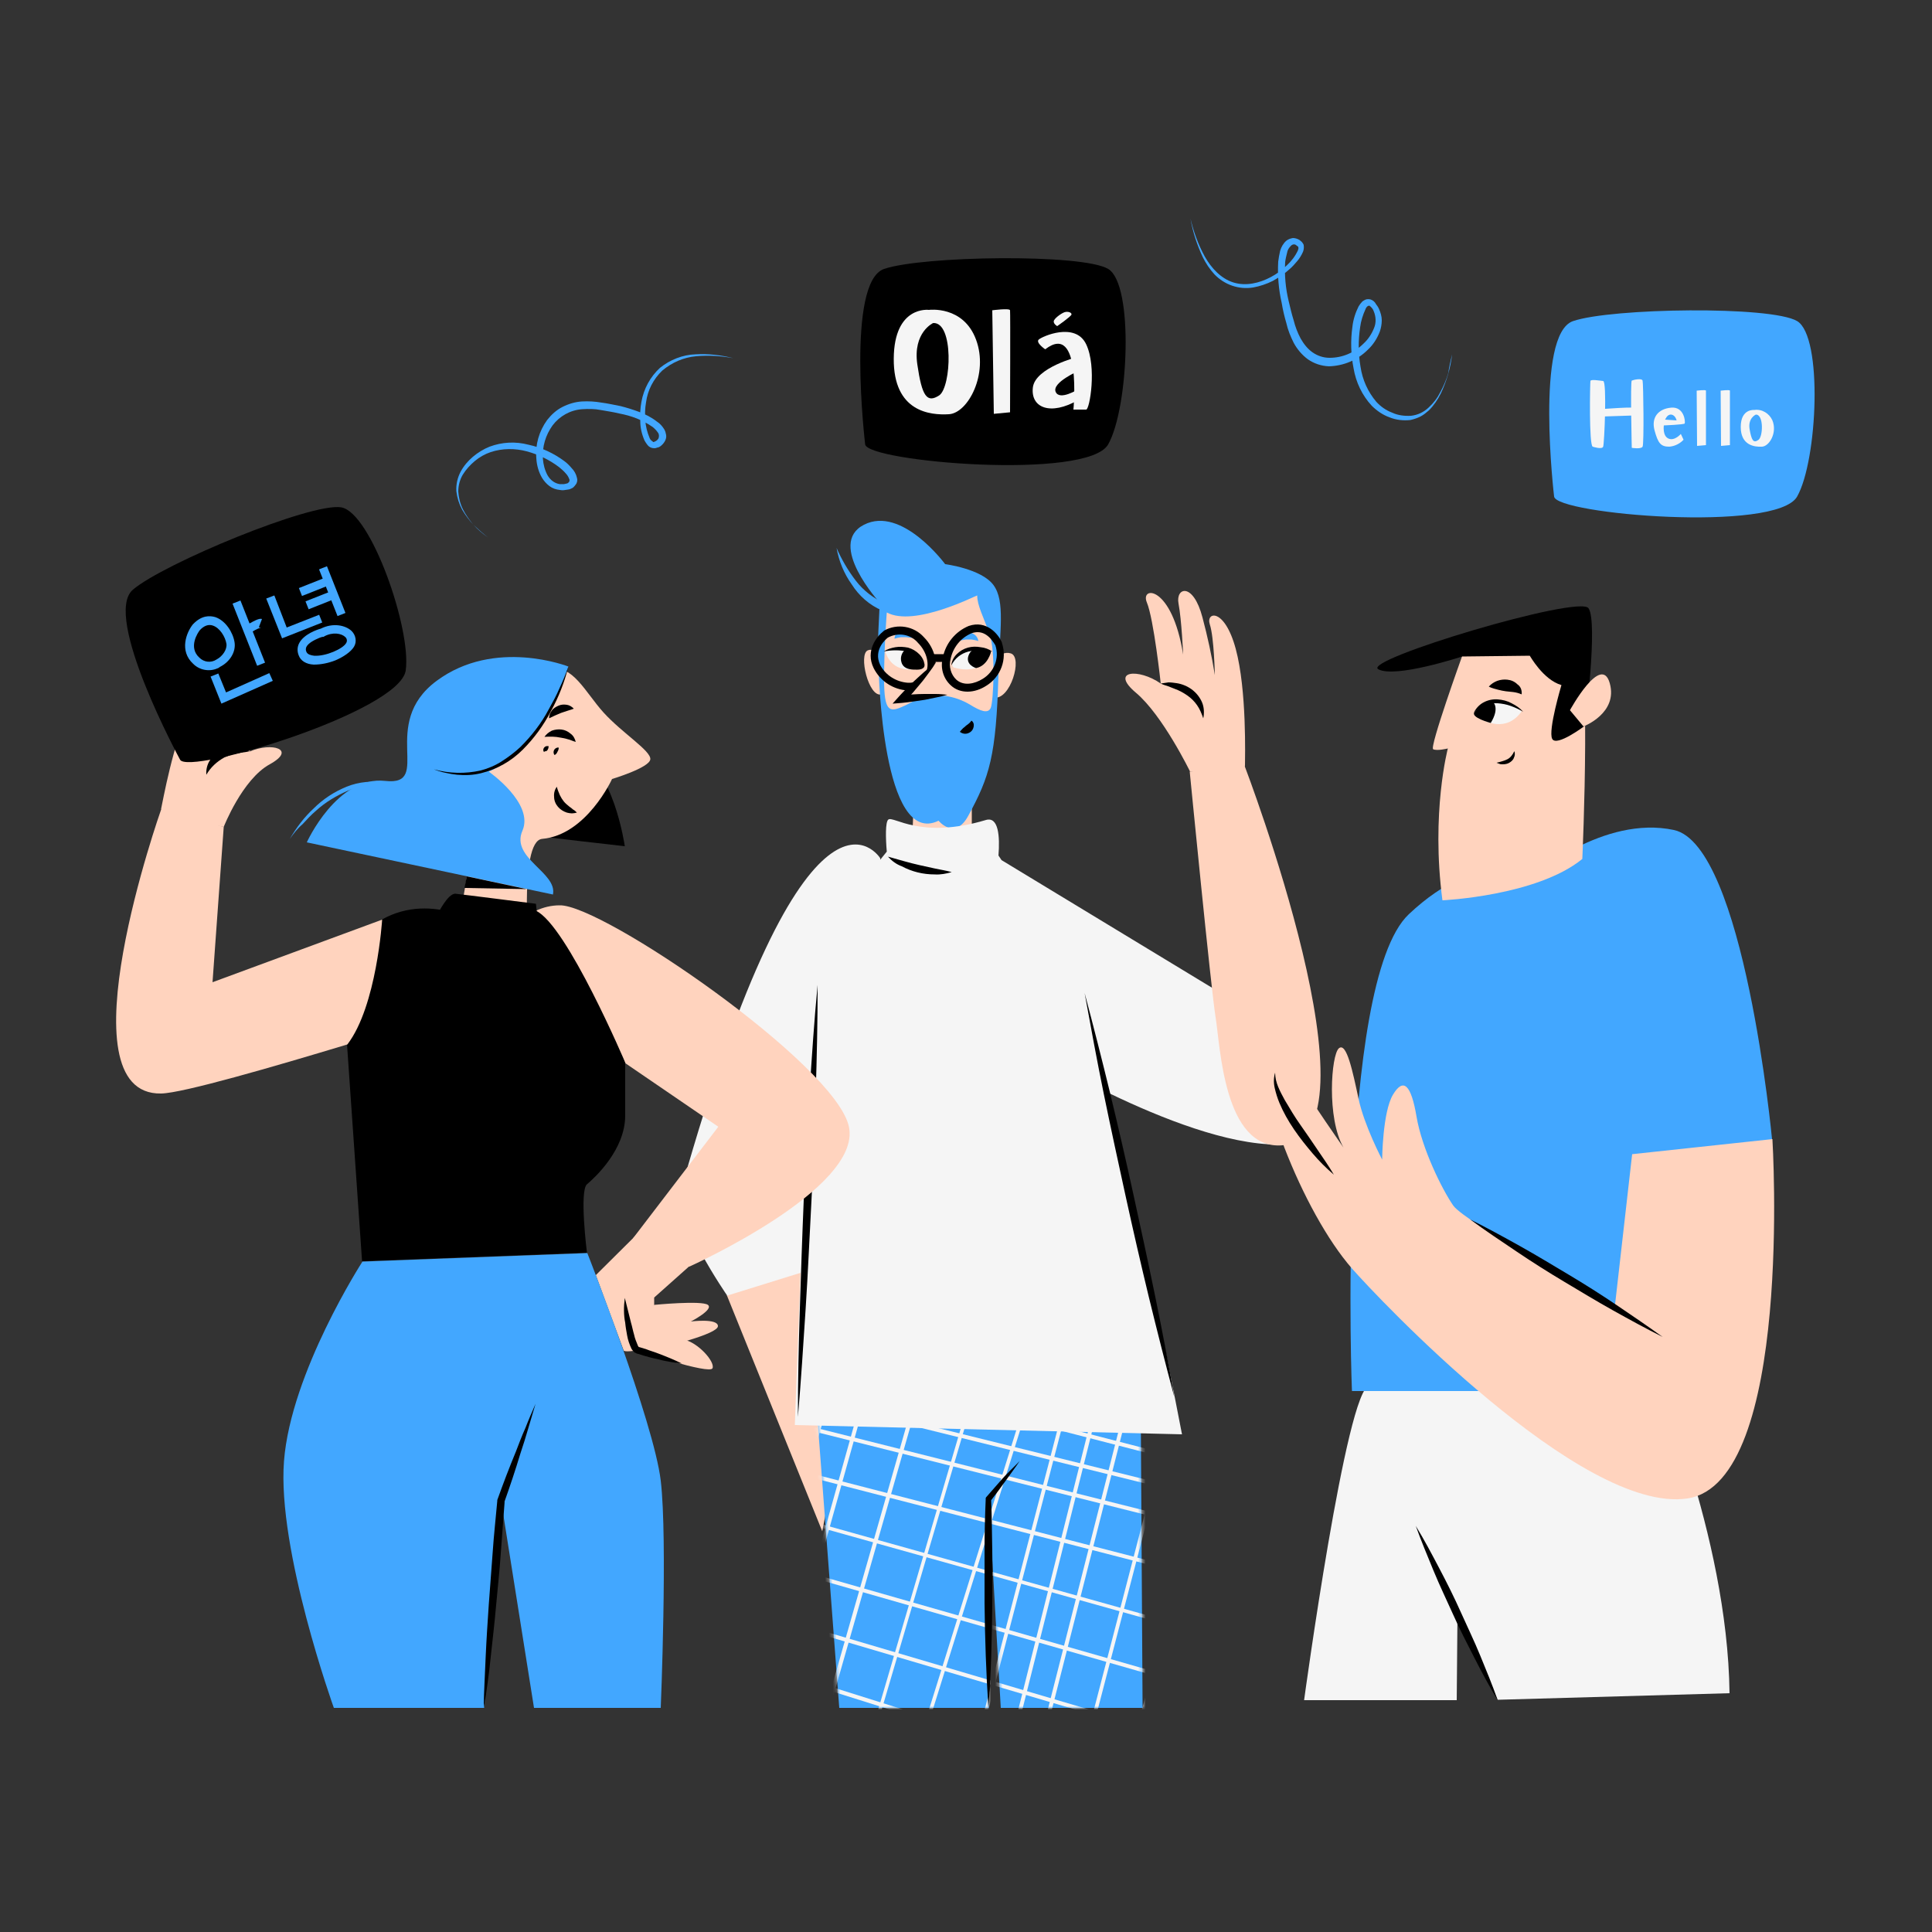 <svg width="500" height="500" viewBox="0 0 500 500" fill="none" xmlns="http://www.w3.org/2000/svg">
<rect x="0" y="0" width="500" height="500" fill="#333333" stroke="none"/>
<path d="M402.2 128.5C402.2 128.5 397.2 86.5 407.1 83.1C417 79.7 458.4 79.1 465.1 83.1C471.8 87.1 470.4 119.1 465.1 128.5C459.8 137.9 402.7 133.1 402.2 128.5Z" fill="#42A7FF"/>
<path d="M412.199 115.6C412.199 115.6 414.599 116.4 414.899 115.6C415.199 114.8 415.899 98.7 414.899 98.6C413.899 98.5 411.699 98.1 411.599 98.6C411.499 99.1 411.199 115.3 412.199 115.6Z" fill="#F5F5F5"/>
<path d="M414.199 105.9C414.199 105.9 423.799 105.1 423.899 105.7C423.899 106.3 423.799 106.9 423.599 107.5L414.499 107.8L414.199 105.9Z" fill="#F5F5F5"/>
<path d="M422.301 115.9C422.301 115.9 421.901 98.7 422.301 98.5C422.701 98.3 424.901 97.8 425.101 98.5C425.301 99.2 425.501 114.9 425.101 115.6C424.701 116.3 422.301 115.9 422.301 115.9Z" fill="#F5F5F5"/>
<path d="M435.999 109.599C436.199 109.199 435.899 105.199 432.499 105.499C429.099 105.799 427.299 108.099 428.199 111.399C429.099 114.699 429.799 115.599 431.999 115.599C433.399 115.499 434.799 114.799 435.699 113.799L434.999 112.299C434.999 112.299 433.399 114.199 431.799 113.499C430.199 112.799 430.599 110.099 430.599 110.099C430.599 110.099 435.799 109.899 435.999 109.599ZM432.499 107.299C433.599 107.399 433.899 108.799 433.899 108.799L430.899 108.599C430.999 108.599 431.399 107.199 432.499 107.299Z" fill="#F5F5F5"/>
<path d="M439.1 101.1C439.1 101.1 441.5 100.8 441.5 101.1C441.5 101.4 441.5 115.2 441.5 115.2L439.2 115.4L439.1 101.1Z" fill="#F5F5F5"/>
<path d="M458.7 108.8C457.9 107 456 105.8 454 106.1C454 106.1 450.5 105.7 450.5 110.5C450.5 115.3 454.1 115.7 456 115.6C457.9 115.5 460 112 458.7 108.8ZM455 113.9C453.8 114.7 453.3 114 452.8 111.1C452.3 108.2 454.4 107.3 454.4 107.3C456.5 107.2 456.3 113.2 455 113.9Z" fill="#F5F5F5"/>
<path d="M445.301 101.1C445.301 101.1 447.701 100.8 447.701 101.1C447.701 101.4 447.701 115.2 447.701 115.2L445.401 115.4L445.301 101.1Z" fill="#F5F5F5"/>
<path d="M223.9 115C223.9 115 218.9 73 228.8 69.6C238.7 66.2 280.1 65.6 286.8 69.6C293.5 73.6 292.1 105.6 286.8 115C281.5 124.4 224.4 119.5 223.9 115Z" fill="black"/>
<path d="M252.601 87.9C249.301 79 240.401 80.2 240.401 80.2C240.401 80.2 231.401 79 231.301 92.8C231.201 106.6 240.701 107.5 245.601 107.2C250.501 106.9 255.901 96.8 252.601 87.9ZM243.101 102.3C239.901 104.4 238.601 102.6 237.401 94.3C236.201 86 241.501 83.6 241.501 83.6C246.901 83.3 246.201 100.1 243.101 102.3Z" fill="#F5F5F5"/>
<path d="M256.8 80.3C256.8 80.3 261.3 79.7 261.4 80.3C261.5 80.9 261.4 106.7 261.4 106.7L257.2 107.1L256.8 80.3Z" fill="#F5F5F5"/>
<path d="M270.5 90.4C270.5 90.4 268 88.7 268.8 87.9C269.6 87.1 278.301 83.2 281.101 89.1C283.901 95 282.001 106 281.101 106H277.8C277.8 106 280 83.1 270.5 90.4Z" fill="#F5F5F5"/>
<path d="M279.1 92.3C279.1 92.3 267.9 95.1 267.3 100.3C266.7 105.5 271.8 107.7 279.1 103.5V100.7C279.1 100.7 274.2 103.8 273.2 101.4C272.2 99 279.1 96 279.1 96V92.3Z" fill="#F5F5F5"/>
<path d="M273.6 84.4C273.6 84.4 277.2 81.9 277.3 81.4C277.4 80.9 276.4 80.5 275.5 80.8C274.6 81.1 272.7 82.5 272.7 83.2C272.7 83.9 273.6 84.4 273.6 84.4Z" fill="#F5F5F5"/>
<path d="M218.2 368.1L212.8 396.3L188.1 335.2L224.3 315.4L218.2 368.1Z" fill="#FFD3BE"/>
<path d="M295.2 361.101L295.7 442.001H259L255.9 388.001V442.001H217.2L211.1 361.101H295.2Z" fill="#42A7FF"/>
<mask id="mask0_512_448" style="mask-type:luminance" maskUnits="userSpaceOnUse" x="211" y="361" width="85" height="82">
<path d="M295.2 361.101L295.7 442.001H259L255.9 388.001V442.001H217.2L211.1 361.101H295.2Z" fill="white"/>
</mask>
<g mask="url(#mask0_512_448)">
<path d="M355.2 481.701H355.1L139 413.701C138.7 413.601 138.6 413.301 138.7 413.101C138.8 412.801 139.1 412.701 139.3 412.701L355.4 480.701C355.7 480.801 355.8 481.101 355.7 481.301C355.6 481.501 355.5 481.701 355.2 481.701Z" fill="#F5F5F5"/>
<path d="M359.6 466.4H359.5L142.7 402.4C142.4 402.3 142.3 402 142.3 401.8C142.4 401.5 142.7 401.4 142.9 401.4L359.7 465.4C360 465.4 360.2 465.7 360.1 466C360 466.3 359.9 466.4 359.6 466.4Z" fill="#F5F5F5"/>
<path d="M363.7 452.201H363.6L146.2 390.001C145.9 389.901 145.8 389.601 145.8 389.401C145.9 389.101 146.2 389.001 146.4 389.001L363.7 451.201C364 451.301 364.1 451.501 364 451.801C364.1 452.101 363.9 452.201 363.7 452.201Z" fill="#F5F5F5"/>
<path d="M367.499 438.701H367.399L149.599 377.801C149.299 377.701 149.199 377.401 149.199 377.201C149.299 376.901 149.599 376.801 149.799 376.901L367.599 437.801C367.899 437.901 367.999 438.201 367.899 438.401C367.899 438.601 367.699 438.701 367.499 438.701Z" fill="#F5F5F5"/>
<path d="M371.7 424.101H371.6L152.7 367.601C152.4 367.501 152.3 367.301 152.3 367.001C152.4 366.701 152.6 366.601 152.9 366.601L371.8 423.101C372.1 423.101 372.3 423.401 372.2 423.701C372.1 424.001 372 424.201 371.7 424.101Z" fill="#F5F5F5"/>
<path d="M375.3 411.801H375.2L155.9 356.701C155.6 356.601 155.5 356.401 155.5 356.101C155.6 355.801 155.8 355.701 156.1 355.701L375.4 410.801C375.7 410.801 375.9 411.101 375.8 411.401C375.7 411.701 375.5 411.901 375.3 411.801Z" fill="#F5F5F5"/>
<path d="M377.5 404.001H377.4L157.9 349.601C157.6 349.501 157.5 349.301 157.5 349.001C157.6 348.701 157.8 348.601 158.1 348.601L377.6 403.001C377.9 403.001 378.1 403.301 378 403.601C377.9 403.901 377.8 404.001 377.5 404.001Z" fill="#F5F5F5"/>
<path d="M379.4 397.301H379.3L160.4 340.801C160.1 340.701 160 340.501 160 340.201C160 339.901 160.3 339.801 160.6 339.801L379.5 396.301C379.8 396.401 379.9 396.601 379.9 396.901C379.9 397.101 379.7 397.301 379.4 397.301Z" fill="#F5F5F5"/>
<path d="M180.6 479.201H180.5C180.2 479.101 180.1 478.801 180.2 478.601L232.6 295.501C232.7 295.201 233 295.101 233.2 295.101C233.5 295.201 233.6 295.501 233.6 295.701L181.2 478.801C181 479.001 180.8 479.201 180.6 479.201Z" fill="#F5F5F5"/>
<path d="M169.6 475.701H169.5C169.2 475.601 169.1 475.401 169.2 475.101L223.2 295.001C223.3 294.701 223.5 294.601 223.8 294.701C224.1 294.801 224.2 295.101 224.1 295.301L170.1 475.401C170 475.601 169.8 475.701 169.6 475.701Z" fill="#F5F5F5"/>
<path d="M222.8 500.7H222.7C222.4 500.6 222.3 500.3 222.4 500.1L293.9 271.3C294 271 294.3 270.9 294.5 271C294.8 271.1 294.9 271.4 294.8 271.6L223.3 500.4C223.2 500.6 223 500.7 222.8 500.7Z" fill="#F5F5F5"/>
<path d="M211.8 497.101H211.7C211.4 497.001 211.3 496.801 211.4 496.501L278.8 267.001C278.9 266.701 279.2 266.601 279.4 266.601C279.7 266.701 279.8 267.001 279.8 267.201L212.2 496.701C212.2 497.001 212 497.101 211.8 497.101Z" fill="#F5F5F5"/>
<path d="M199.6 493.601H199.5C199.2 493.501 199.1 493.301 199.1 493.001L264.9 263.001C265 262.701 265.2 262.601 265.5 262.701C265.8 262.801 265.9 263.101 265.9 263.301L200.1 493.301C200 493.501 199.8 493.601 199.6 493.601Z" fill="#F5F5F5"/>
<path d="M187.699 490.3H187.599C187.299 490.2 187.199 490 187.199 489.7L251.699 259.3C251.799 259 251.999 258.9 252.299 258.9C252.599 259 252.699 259.2 252.699 259.5L188.199 490C188.099 490.2 187.899 490.3 187.699 490.3Z" fill="#F5F5F5"/>
<path d="M177.699 487.401H177.599C177.299 487.301 177.199 487.101 177.199 486.801L237.399 255.201C237.499 254.901 237.699 254.801 237.999 254.801C238.299 254.801 238.399 255.101 238.399 255.401L178.199 487.001C178.099 487.201 177.899 487.401 177.699 487.401Z" fill="#F5F5F5"/>
<path d="M167 484.201H166.9C166.6 484.101 166.5 483.901 166.5 483.601L225.4 251.701C225.5 251.401 225.7 251.301 226 251.301C226.3 251.401 226.4 251.601 226.4 251.901L167.5 483.801C167.4 484.101 167.2 484.201 167 484.201Z" fill="#F5F5F5"/>
<path d="M160.1 482.301H160C159.7 482.201 159.6 482.001 159.6 481.701L217.8 249.601C217.9 249.301 218.1 249.201 218.4 249.201C218.7 249.301 218.8 249.501 218.8 249.801L160.7 481.901C160.5 482.101 160.3 482.301 160.1 482.301Z" fill="#F5F5F5"/>
<path d="M151.399 479.801H151.299C150.999 479.701 150.899 479.501 150.899 479.201L211.099 247.701C211.199 247.401 211.399 247.301 211.699 247.301C211.999 247.401 212.099 247.601 212.099 247.901L151.899 479.401C151.799 479.601 151.599 479.801 151.399 479.801Z" fill="#F5F5F5"/>
<path d="M348.9 385.301H348.7L171 328.301C170.7 328.201 170.6 327.901 170.7 327.701C170.8 327.401 171 327.301 171.3 327.401L349.1 384.401C349.4 384.501 349.5 384.801 349.4 385.001C349.3 385.201 349.1 385.301 348.9 385.301Z" fill="#F5F5F5"/>
<path d="M353.199 370.001H353.099L174.599 317.001C174.299 316.901 174.199 316.701 174.299 316.401C174.399 316.101 174.699 316.001 174.899 316.101L353.399 369.101C353.699 369.201 353.799 369.501 353.699 369.701C353.599 369.901 353.499 370.001 353.199 370.001Z" fill="#F5F5F5"/>
<path d="M286.3 523.201H286.2C285.9 523.101 285.8 522.901 285.9 522.601L351.7 292.601C351.8 292.301 352.1 292.201 352.3 292.301C352.6 292.401 352.7 292.601 352.6 292.901L286.8 522.901C286.8 523.001 286.6 523.201 286.3 523.201Z" fill="#F5F5F5"/>
<path d="M274.399 519.901H274.299C273.999 519.801 273.899 519.501 273.999 519.301L338.499 288.901C338.599 288.601 338.899 288.501 339.099 288.501C339.399 288.601 339.499 288.901 339.499 289.101L274.999 519.501C274.799 519.701 274.599 519.901 274.399 519.901Z" fill="#F5F5F5"/>
<path d="M264.399 516.9H264.299C263.999 516.8 263.899 516.6 263.899 516.3L324.099 284.8C324.199 284.5 324.399 284.4 324.699 284.4C324.999 284.4 325.099 284.7 325.099 285L264.799 516.5C264.899 516.7 264.699 516.9 264.399 516.9Z" fill="#F5F5F5"/>
<path d="M253.699 513.8H253.599C253.299 513.7 253.199 513.5 253.199 513.2L312.099 281.3C312.199 281 312.399 280.9 312.699 280.9C312.999 281 313.099 281.2 313.099 281.5L254.199 513.4C254.099 513.6 253.899 513.8 253.699 513.8Z" fill="#F5F5F5"/>
<path d="M246.8 511.801H246.7C246.4 511.701 246.3 511.501 246.3 511.201L304.5 279.001C304.6 278.701 304.8 278.601 305.1 278.601C305.4 278.701 305.5 278.901 305.5 279.201L247.3 511.401C247.2 511.601 247 511.801 246.8 511.801Z" fill="#F5F5F5"/>
<path d="M238.1 509.301H238C237.7 509.201 237.6 509.001 237.6 508.701L297.8 277.201C297.9 276.901 298.2 276.801 298.4 276.801C298.6 276.801 298.8 277.201 298.8 277.401L238.5 508.901C238.5 509.201 238.3 509.301 238.1 509.301Z" fill="#F5F5F5"/>
</g>
<path d="M308 199.701C308 199.701 300.9 185.101 294 179.301C287.1 173.501 294.7 172.901 300.4 176.901C300.4 176.901 298.6 160.201 296.8 155.901C295 151.601 303.3 151.301 306.2 169.401C306.2 169.401 305.8 160.401 305 156.201C304.2 152.001 308.8 150.601 311.2 159.801C312.5 164.701 313.6 169.701 314.4 174.701C314.4 174.701 314.2 164.901 313.1 161.601C312 158.301 316.9 157.201 319.8 167.901C322.7 178.601 322.2 196.101 322.2 198.101C322.2 200.101 308 199.701 308 199.701Z" fill="#FFD3BE"/>
<path d="M311.4 185.901C311 184.701 310.5 183.501 309.8 182.501C309.1 181.501 308.3 180.701 307.3 180.001C306.3 179.301 305.2 178.701 304.1 178.301L302.3 177.601C301.7 177.401 301 177.201 300.4 176.901C301.1 176.801 301.7 176.701 302.4 176.601C303.1 176.601 303.8 176.701 304.5 176.801C305.9 177.001 307.3 177.601 308.4 178.401C309.6 179.301 310.5 180.401 311.1 181.801C311.6 183.001 311.7 184.501 311.4 185.901Z" fill="black"/>
<path d="M251.499 195.7V223.6C251.499 223.6 246.199 232.7 243.999 234C241.799 235.3 235.899 221.9 235.899 221.9L236.899 196.8L251.499 195.7Z" fill="#FFD3BE"/>
<path d="M256.3 172.7C256.3 172.7 258.4 168.1 261.6 169.1C264.8 170.1 261.4 181.4 257.2 180.5C253 179.6 256.3 172.7 256.3 172.7Z" fill="#FFD3BE"/>
<path d="M228.8 171.9C228.8 171.9 227.1 167.3 224.6 168.3C222.1 169.3 224.8 180.6 228.1 179.7C231.4 178.8 228.8 171.9 228.8 171.9Z" fill="#FFD3BE"/>
<path d="M242.9 212.4C242.9 212.4 247.1 217.6 250.6 211.1C256.1 201 257.8 195.7 258.4 174.6C258.7 163.2 260.2 155.6 257.1 151.4C254 147.2 244.6 146 244.6 146C244.6 146 233.4 130.8 223.6 135.8C213.8 140.8 227.7 156 227.7 156C227.7 156 226.8 169.7 227.4 173.2C227.4 173.1 228.3 219.5 242.9 212.4Z" fill="#42A7FF"/>
<path d="M229.5 158.5C229.5 158.5 228.8 167.5 228.8 175.8C228.8 184.1 230.2 184.3 233.3 183C236.4 181.7 238.4 180 239.8 180L244.6 180.1C246.9 180.4 249.1 181.2 251.1 182.4C253.7 184 255.7 184.8 256.4 183.2C257.1 181.6 257.7 168.6 256.1 164.1C254.5 159.6 252.9 156.7 252.9 154.1C252.8 154 236.6 162.4 229.5 158.5Z" fill="#FFD3BE"/>
<path d="M251.399 186.5C251.899 186.8 252.099 187.4 251.999 188C251.899 188.6 251.599 189.1 251.199 189.4C250.799 189.7 250.299 189.9 249.799 189.9C249.299 189.9 248.799 189.7 248.399 189.4C248.699 189 248.999 188.7 249.299 188.4C249.599 188.2 249.799 188 249.999 187.8C250.599 187.4 251.099 187 251.399 186.5Z" fill="black"/>
<path d="M246.399 165.901C246.699 165.201 247.199 164.701 247.799 164.301C248.399 163.901 249.099 163.601 249.799 163.601C250.599 163.501 251.399 163.701 251.999 164.101C252.699 164.501 253.099 165.201 253.199 165.901C252.599 165.701 251.999 165.601 251.399 165.501C250.899 165.501 250.399 165.501 249.899 165.501C248.999 165.701 247.899 165.901 246.399 165.901Z" fill="#42A7FF"/>
<path d="M237.8 165.2C236.4 165.2 235.4 165 234.5 164.9C234.1 164.9 233.6 164.9 233.2 164.9C232.6 165 232.1 165.1 231.5 165.3C231.5 164.6 231.9 163.9 232.5 163.5C233.1 163.1 233.9 162.9 234.6 163C235.3 163.1 235.9 163.3 236.5 163.7C237.1 164.1 237.6 164.6 237.8 165.2Z" fill="#42A7FF"/>
<path d="M216.5 141.801C217.8 144.801 219.5 147.701 221.5 150.301C223.4 152.801 226 154.801 228.9 156.101C230.4 156.701 231.9 157.001 233.5 157.101C235.1 157.201 236.7 157.101 238.3 156.801C241.5 156.101 244.7 155.001 247.7 153.601C245.1 155.801 242 157.401 238.7 158.401C235.3 159.401 231.6 159.301 228.3 158.001C225 156.601 222.3 154.201 220.4 151.201C218.4 148.401 217.1 145.201 216.5 141.801Z" fill="#42A7FF"/>
<path d="M235.299 178.7H234.999C231.199 178.5 227.799 176.3 226.099 172.9C223.899 168.4 226.899 164.7 228.699 163.3L228.799 163.2C232.199 161.3 236.499 162 239.099 164.9C242.099 167.9 242.999 172.3 241.299 175.2C240.099 177.5 237.799 178.8 235.299 178.7ZM229.799 165C229.399 165.3 225.899 168.1 227.799 172.1C229.199 174.8 231.999 176.5 234.999 176.7C236.799 176.8 238.599 175.9 239.499 174.3C240.699 172.1 239.899 168.7 237.599 166.4C235.699 164.1 232.399 163.6 229.799 165Z" fill="black"/>
<path d="M250.4 179C248.8 179 247.3 178.5 246.1 177.4C244.1 175.6 243.3 172.8 244 170.2C244.7 166.5 247.3 163.4 250.7 162C255.3 160.4 258.4 164.1 259.3 166.3V166.4C260.7 170.6 259 175.2 255.2 177.5C253.8 178.4 252.1 179 250.4 179ZM253 163.6C252.5 163.6 251.9 163.7 251.4 163.9C248.6 165.1 246.6 167.6 246 170.6C245.5 172.5 246.1 174.6 247.5 175.9C249.4 177.6 252.2 177 254.3 175.7C257.3 173.9 258.7 170.3 257.6 167C257.3 166.6 255.8 163.6 253 163.6Z" fill="black"/>
<path d="M244.799 169.301H240.899V171.301H244.799V169.301Z" fill="black"/>
<path d="M242.3 171.301L233.3 181.001L245.1 179.901" fill="#FFD3BE"/>
<path d="M242.3 171.301C241.7 172.301 241.1 173.201 240.4 174.101C239.7 175.001 239.1 175.901 238.4 176.701C237.7 177.501 237 178.401 236.3 179.201C235.6 180.001 234.8 180.801 234.1 181.601L233.3 179.901C235.3 179.801 237.2 179.601 239.2 179.601C240.2 179.601 241.2 179.601 242.2 179.601C243.2 179.601 244.2 179.701 245.2 179.801C244.2 180.101 243.3 180.301 242.3 180.501C241.3 180.701 240.4 180.901 239.4 181.101C237.4 181.401 235.5 181.701 233.5 181.901L231 182.101L232.7 180.201C233.4 179.401 234.2 178.601 235 177.801C235.8 177.001 236.6 176.201 237.4 175.501C238.2 174.801 239 174.001 239.9 173.301C240.8 172.601 241.4 172.001 242.3 171.301Z" fill="black"/>
<path d="M256.499 168.601C256.499 168.601 249.399 165.601 246.499 171.601C246.299 172.001 246.499 172.601 246.899 172.801H246.999C249.199 173.401 254.599 174.301 256.499 168.601Z" fill="#F5F5F5"/>
<path d="M256.799 168.601C255.799 168.401 254.699 168.301 253.699 168.301C252.699 168.301 251.699 168.401 250.699 168.601C248.699 169.101 247.099 170.401 246.199 172.201C246.299 171.101 246.799 170.101 247.599 169.301C248.399 168.501 249.399 167.901 250.499 167.601C251.599 167.301 252.699 167.301 253.799 167.501C254.899 167.601 255.899 168.001 256.799 168.601Z" fill="black"/>
<path d="M252.6 172.901C252.6 172.901 249.5 172.001 250.8 169.301C252.1 166.601 256.1 168.201 256.5 168.601C256.5 168.601 255.7 172.301 252.6 172.901Z" fill="black"/>
<path d="M229.1 168.601C229.1 168.601 236.2 165.601 239.1 171.601C239.3 172.001 239.1 172.601 238.7 172.801H238.6C236.4 173.401 231 174.401 229.1 168.601Z" fill="#F5F5F5"/>
<path d="M228.699 168.601C229.599 168.001 230.599 167.701 231.699 167.501C232.799 167.301 233.899 167.401 234.999 167.601C236.099 167.901 237.099 168.501 237.899 169.301C238.699 170.101 239.199 171.101 239.299 172.201C238.399 170.401 236.699 169.001 234.799 168.601C233.799 168.401 232.799 168.301 231.799 168.301C230.799 168.301 229.699 168.401 228.699 168.601Z" fill="black"/>
<path d="M234.399 168.001C233.399 168.801 232.899 170.101 233.299 171.401C233.899 173.501 236.499 173.301 237.499 173.301C238.499 173.301 239.699 172.801 239.099 171.701C238.499 170.601 235.399 167.301 234.399 168.001Z" fill="black"/>
<path d="M322.3 262.101L322.2 260.801L259.2 222.601L258.4 221.401C258.8 216.401 258.4 211.301 255.2 212.201C238.2 217.301 231.3 211.101 229.9 212.101C229.1 212.701 229.2 217.001 229.5 220.401L227.8 222.501V222.101C227.8 222.101 209 191.901 176.3 307.801C174.2 315.101 188.2 335.301 188.2 335.301L207.2 329.401C206.3 351.301 205.7 368.801 205.7 368.801L305.9 371.201C305.9 371.201 296.1 320.001 287.2 283.001C300.7 289.501 317.7 296.201 330.6 296.201C339.6 296.101 322.3 262.101 322.3 262.101Z" fill="#F5F5F5"/>
<path d="M206.5 366.7C206.5 357.4 206.7 348 207 338.7C207.3 329.4 207.6 320.1 208 310.7C208.4 301.3 208.9 292.1 209.5 282.8C210.1 273.5 210.7 264.2 211.6 254.9C211.6 264.2 211.4 273.6 211.1 282.9C210.8 292.2 210.5 301.5 210 310.8C209.5 320.1 209.1 329.4 208.5 338.7C207.9 348 207.3 357.4 206.5 366.7Z" fill="black"/>
<path d="M280.699 257C282.999 265.6 285.199 274.3 287.299 282.9C289.399 291.6 291.399 300.3 293.299 309C295.199 317.7 297.099 326.4 298.899 335.2C300.699 344 302.399 352.7 303.899 361.5C301.599 352.9 299.399 344.2 297.299 335.6C295.199 326.9 293.199 318.2 291.299 309.5C289.399 300.8 287.499 292.1 285.699 283.3C283.899 274.5 282.299 265.8 280.699 257Z" fill="black"/>
<path d="M331.9 296.4C358.8 294.1 322.1 198.2 322.1 198.2L307.9 199.7C307.9 199.7 313.4 256 314.6 263.3C315.8 270.6 316.7 297.7 331.9 296.4Z" fill="#FFD3BE"/>
<path d="M263.9 378.101C262.7 379.901 261.4 381.601 260.2 383.301C259 385.001 257.7 386.701 256.4 388.401L256.5 388.001C256.7 392.501 256.7 397.001 256.8 401.501C256.9 406.001 256.8 410.501 256.8 415.001C256.7 424.001 256.5 433.001 255.8 442.001C255.2 433.001 254.9 424.001 254.8 415.001C254.8 410.501 254.8 406.001 254.8 401.501C254.8 397.001 254.9 392.501 255.1 388.001V387.701L255.2 387.501C256.6 385.901 258 384.301 259.4 382.701C260.8 381.101 262.4 379.701 263.9 378.101Z" fill="black"/>
<path d="M229.8 221.7C232.7 222.5 235.3 223.3 238 223.9C239.4 224.2 240.7 224.5 242.1 224.8C243.5 225.1 244.9 225.3 246.3 225.7C244.9 226.1 243.4 226.4 241.9 226.3C238.9 226.3 236 225.6 233.4 224.2C232 223.7 230.8 222.8 229.8 221.7Z" fill="black"/>
<path d="M337.5 440C337.5 440 348.5 359.1 354.4 358.6L427.4 353.1C427.4 353.1 447.1 396.9 447.6 438.2L387.6 439.9L377.2 417.1L377 440H337.5Z" fill="#F5F5F5"/>
<path d="M387.598 440C385.398 436.4 383.498 432.8 381.598 429.1C379.698 425.4 377.798 421.7 376.098 417.9C374.398 414.1 372.598 410.4 370.998 406.5C369.398 402.6 367.798 398.8 366.398 394.9C368.598 398.5 370.498 402.1 372.498 405.9C374.498 409.7 376.298 413.3 377.998 417.1C379.698 420.9 381.498 424.6 383.098 428.5C384.698 432.4 386.198 436 387.598 440Z" fill="black"/>
<path d="M396.7 226.7C396.7 226.7 415 210.9 433.2 214.8C451.4 218.7 458.6 294.8 458.6 294.8L440.2 360H349.9C349.9 362.4 345.7 254.4 364.6 236.6C383.5 218.8 396.7 226.7 396.7 226.7Z" fill="#42A7FF"/>
<path d="M417.899 338.3C417.899 338.3 378.999 316.2 376.099 312C373.199 307.8 367.999 297.3 366.599 289C365.199 280.7 363.199 278.8 360.499 283.3C357.799 287.8 357.699 300.1 357.699 300.1C357.699 300.1 353.099 291.4 351.599 284.4C350.099 277.4 348.499 269.6 346.499 271.3C344.499 273 343.299 289.4 347.699 297C347.699 297 338.999 284.5 336.499 280.3C333.999 276.1 325.599 273.5 332.999 286.8C332.999 286.8 327.699 284.8 332.399 297C337.099 309.2 343.599 321.1 349.899 328.3C356.199 335.5 409.199 391.9 436.699 387.8C464.199 383.7 458.699 294.8 458.699 294.8L422.399 298.7L417.899 338.3Z" fill="#FFD3BE"/>
<path d="M430.3 346C425.9 343.8 421.7 341.5 417.4 339.1C413.1 336.7 409 334.2 404.8 331.7C400.6 329.2 396.5 326.6 392.5 323.9C388.5 321.2 384.4 318.5 380.5 315.6C384.9 317.8 389.1 320.1 393.4 322.5C397.7 324.9 401.8 327.4 406 329.9C410.2 332.4 414.3 335 418.3 337.7C422.3 340.4 426.4 343.2 430.3 346Z" fill="black"/>
<path d="M345.199 304C343.199 302.3 341.399 300.5 339.699 298.5C337.999 296.5 336.399 294.5 334.899 292.3C333.399 290.1 332.099 287.8 331.099 285.4C330.599 284.2 330.199 282.9 329.899 281.6C329.599 280.3 329.599 278.9 329.999 277.6C329.999 278.9 330.299 280.1 330.799 281.3C331.299 282.5 331.899 283.6 332.499 284.7C333.799 286.9 335.099 289.1 336.599 291.2C338.099 293.3 339.499 295.4 340.999 297.6C342.499 299.8 343.899 301.8 345.199 304Z" fill="black"/>
<path d="M378.4 169.8C378.4 169.8 369.9 193.4 370.9 193.9C371.9 194.4 374.7 193.7 374.7 193.7C374.7 193.7 370.3 210.3 373.3 233C373.3 233 397.7 231.9 409.5 222.3C409.5 222.3 412.2 163.3 407.3 161.2C402.4 159.1 378.4 169.8 378.4 169.8Z" fill="#FFD3BE"/>
<path d="M404.1 177.3C404.1 177.3 400.6 189 401.7 191.2C402.8 193.4 410.2 187.8 410.2 187.8C410.2 187.8 413.6 160.9 411.1 157.4C408.6 153.9 352.3 170.8 356.7 173.2C361.1 175.6 378.4 169.9 378.4 169.9L395.9 169.7C395.9 169.6 399.3 175.9 404.1 177.3Z" fill="black"/>
<path d="M409.799 188C409.799 188 418.799 184.6 416.599 176.8C414.399 169 406.299 183.8 406.299 183.8L409.799 188Z" fill="#FFD3BE"/>
<path d="M393.799 184.1C393.799 184.1 387.199 178.4 381.999 183.9C381.599 184.3 381.599 184.9 381.999 185.3L382.099 185.4C384.199 186.8 389.799 189.7 393.799 184.1Z" fill="#F5F5F5"/>
<path d="M394.198 184.2C393.198 183.6 392.098 183.1 390.998 182.7C389.898 182.3 388.798 182.1 387.598 182C386.498 181.9 385.298 182.1 384.298 182.5C383.198 183 382.198 183.6 381.398 184.5C381.898 183.4 382.798 182.4 383.898 181.8C384.998 181.2 386.298 180.9 387.598 181C388.898 181.1 390.098 181.4 391.198 182C392.398 182.6 393.398 183.3 394.198 184.2Z" fill="black"/>
<path d="M386.299 181.6C386.299 181.6 388.299 183 385.799 187.1C385.799 187.1 380.499 185.7 381.599 184.3C381.599 184.3 384.499 181 386.299 181.6Z" fill="black"/>
<path d="M391.899 194.4C392.099 194.9 392.099 195.5 391.799 196.1C391.599 196.7 391.099 197.1 390.599 197.4C390.099 197.7 389.499 197.8 388.899 197.8C388.599 197.8 388.299 197.8 388.099 197.7C387.799 197.6 387.599 197.5 387.299 197.4C387.599 197.3 387.799 197.3 388.099 197.2L388.799 197C389.199 196.9 389.699 196.7 390.099 196.5C390.899 196.1 391.499 195.3 391.899 194.4Z" fill="black"/>
<path d="M393.799 179.7C393.099 179.4 392.399 179.2 391.599 179.1L389.699 178.9C389.099 178.8 388.399 178.7 387.699 178.5C387.299 178.4 386.899 178.3 386.599 178.2C386.199 178.1 385.699 177.9 385.299 177.7C385.899 177 386.699 176.5 387.499 176.2C388.299 175.9 389.299 175.8 390.099 175.9C391.099 176 391.999 176.4 392.699 177.1C393.599 177.7 393.899 178.7 393.799 179.7Z" fill="black"/>
<path d="M138.7 235.7C135.7 237 133.6 239.7 132.9 242.8L126.1 240.2C126.1 240.2 112.2 230.4 98.8 238C98.8 238 94.9 254.6 89.8 270.2L93.7 326.4L151.9 324.2C151.9 324.2 149.9 308.2 151.9 306.5C153.9 304.8 161.8 297.6 161.8 288.7V275C161.9 275.2 148.8 236 138.7 235.7Z" fill="black"/>
<path d="M98.9 238L55 254.2L57.9 214L41.7 209.5C41.7 209.5 15.5 283.5 41.7 283C47.3 282.9 70.7 276.1 89.9 270.3C97.5 260.4 98.9 238 98.9 238Z" fill="#FFD3BE"/>
<path d="M219.7 291.6C216.3 275.5 155.7 233.9 144.8 234.3C142.7 234.3 140.6 234.8 138.7 235.7C146.7 239.4 161.9 275.2 161.9 275.2L185.9 291.6L163.8 320.5L178.4 327.8C178.4 327.8 223.1 307.7 219.7 291.6Z" fill="#FFD3BE"/>
<path d="M169.3 337.7C169.3 337.7 181.6 336.5 183.2 337.7C184.8 338.9 178.8 342 178.8 342C178.8 342 185.8 341.1 185.8 343.2C185.8 345.3 171.7 348.6 171.7 348.6L166 342.9L169.3 337.7Z" fill="#FFD3BE"/>
<path d="M169.4 314.9L154.2 330C154.2 330 161.2 349 161.4 349.5C161.6 350 164.8 349.5 164.8 349.5C164.8 349.5 183.7 355.8 184.4 354.1C185.1 352.4 180.6 347.4 177 346.7C174.3 346.1 171.8 345.2 169.3 344V335.8L180.3 326L169.4 314.9Z" fill="#FFD3BE"/>
<path d="M161.7 335.9C162.2 338 162.8 340.2 163.3 342.3C163.6 343.3 163.8 344.4 164.1 345.4C164.3 346.4 164.7 347.3 165.1 348.3C165.2 348.4 165.2 348.5 165.3 348.6L165.7 348.7L167.3 349.2C168.3 349.6 169.4 349.9 170.4 350.3C172.5 351.1 174.5 351.9 176.5 352.9C174.3 352.6 172.1 352.3 170 351.7C168.9 351.5 167.9 351.2 166.8 350.9L165.2 350.4L164.8 350.3L164.6 350.2C164.5 350.1 164.3 350.1 164.2 350C163.9 349.7 163.6 349.4 163.4 349C162.9 347.9 162.5 346.8 162.3 345.6C162.1 344.5 161.9 343.4 161.8 342.3C161.4 340.4 161.4 338.1 161.7 335.9Z" fill="black"/>
<path d="M57.901 214.001C57.901 214.001 62.7 201.701 69.8 197.801C76.9 193.901 70.3 192.001 64.6 194.501C64.6 194.501 69.201 180.101 71.501 176.701C73.8 173.301 66.6 171.401 60.901 186.901C60.901 186.901 62.901 179.001 64.3 175.501C65.701 172.001 62.001 169.901 58.2 177.601C56.2 181.701 54.401 185.901 52.8 190.101C52.8 190.101 54.7 181.501 56.2 178.801C57.7 176.101 53.6 174.301 49.2 183.201C44.8 192.101 42.1 207.601 41.7 209.301C41.3 211.001 57.901 214.001 57.901 214.001Z" fill="#FFD3BE"/>
<path d="M133.2 215.6C139.4 216.5 161.7 219 161.7 219C161.7 219 158.6 197.7 149.3 195.9C140 194.1 133.2 215.6 133.2 215.6Z" fill="black"/>
<path d="M133 259.6C134 260.6 135.6 260.6 136.6 259.7C137.1 259.2 137.4 258.5 137.4 257.8C136.8 247.7 134.2 217.7 140.3 217.1C151.8 216.1 158.4 201.6 158.4 201.6C158.4 201.6 168.1 198.7 168.3 196.5C168.5 194.3 161 189.7 156.2 184.4C151.4 179.1 148.3 171.9 142.1 173C135.9 174.1 142.8 182.5 138.4 189.4C135.7 193.6 130.2 193.2 130.2 193.2C130.2 193.2 129.3 186 121.8 190.9C114.3 195.8 125.7 204.2 124.9 206C123.1 209.9 119.6 236.6 118.1 241.6C117.6 242.4 128.1 254.6 133 259.6Z" fill="#FFD3BE"/>
<path d="M140.9 190.7C141.4 190 142 189.5 142.8 189.1C143.6 188.8 144.5 188.7 145.3 188.8C146.2 188.9 147 189.3 147.7 189.9C148.4 190.4 148.8 191.2 149 192C148.2 191.8 147.5 191.4 146.9 191.3C146.3 191.1 145.7 191 145.1 190.9C143.7 190.6 142.3 190.6 140.9 190.7Z" fill="black"/>
<path d="M140.801 194.6C140.601 194.4 140.601 194.2 140.601 194C140.701 193.4 141.201 193 141.801 193.1C141.901 193.1 141.901 193.1 142.001 193.1C142.001 193.3 141.901 193.5 141.901 193.7C141.801 193.8 141.801 194 141.701 194.1C141.601 194.2 141.501 194.3 141.401 194.4C141.201 194.4 141.001 194.4 140.801 194.6Z" fill="black"/>
<path d="M143.5 195.4C143.2 195 143.2 194.5 143.4 194.1C143.5 193.9 143.7 193.7 143.9 193.6C144.1 193.5 144.4 193.4 144.6 193.5C144.6 193.8 144.5 194.2 144.3 194.5C144.1 195 143.8 195.3 143.5 195.4Z" fill="black"/>
<path d="M144.3 206.4C145.2 205.4 146.7 205.3 147.8 206C149.6 207.3 146 211.9 143 210.8C140 209.7 144.3 206.4 144.3 206.4Z" fill="#FFD3BE"/>
<path d="M144.1 203.601C144.3 204.401 144.6 205.101 144.9 205.801C145.2 206.401 145.5 206.901 145.9 207.401C146.3 207.901 146.8 208.301 147.4 208.801C147.7 209.001 148 209.201 148.3 209.501C148.7 209.701 149 210.001 149.3 210.301C148.9 210.401 148.4 210.501 148 210.501C147.6 210.501 147.1 210.401 146.7 210.301C145.8 210.001 145 209.501 144.4 208.801C143.8 208.101 143.4 207.201 143.4 206.201C143.3 205.201 143.6 204.301 144.1 203.601Z" fill="black"/>
<path d="M142.101 185.901C142.101 185.201 142.301 184.501 142.801 183.901C143.201 183.301 143.901 182.901 144.601 182.601C145.301 182.301 146.001 182.301 146.701 182.401C147.401 182.501 148.001 182.901 148.501 183.401C147.801 183.701 147.201 183.801 146.701 184.001C146.201 184.201 145.701 184.301 145.201 184.501C144.201 184.901 143.101 185.401 142.101 185.901Z" fill="black"/>
<path d="M147.1 172.5C147.1 172.5 140.8 193.5 126.5 199.7C126.5 199.7 138.3 207.9 135.2 215C132.1 222.1 144.3 225.8 143.1 231.5L79.4 218C79.4 218 87.2 200.7 99.7 202.1C112.2 203.5 97.9 187.4 113 176.2C128.1 165 147.1 172.5 147.1 172.5Z" fill="#42A7FF"/>
<path d="M75 217.1C76.7 214.2 78.7 211.5 81.2 209.2C83.6 206.8 86.5 204.9 89.7 203.6C92.9 202.3 96.4 202 99.8 202.6C103.1 203.3 106.2 204.8 108.9 206.9C108.2 206.5 107.5 206 106.7 205.7C106 205.3 105.2 205 104.4 204.7C102.9 204.1 101.3 203.6 99.7 203.4C96.5 202.9 93.1 203.3 90.1 204.6C87.1 205.9 84.2 207.6 81.8 209.8C80.5 210.9 79.4 212.1 78.3 213.3C77 214.4 76 215.7 75 217.1Z" fill="#42A7FF"/>
<path d="M147.1 172.5C146.1 176.5 144.6 180.4 142.6 184C140.7 187.7 138.2 191.1 135.3 194C132.3 197 128.6 199.1 124.5 200.1C122.5 200.6 120.4 200.7 118.3 200.5L116.8 200.3L115.3 200C114.3 199.8 113.3 199.5 112.3 199.1C116.2 200.2 120.4 200.3 124.4 199.4C126.3 198.9 128.2 198.1 129.9 197C131.6 195.9 133.2 194.7 134.7 193.3C137.6 190.4 140.1 187.2 142 183.6C143 181.8 144 180 144.8 178.1C145.6 176.4 146.4 174.5 147.1 172.5Z" fill="black"/>
<path d="M136.3 230.1L120.2 229.8L120.8 226.8L136.3 230.1Z" fill="black"/>
<path d="M171 383.2C169.2 368 152 324.3 152 324.3L93.8 326.5C93.8 326.5 75.3 355.1 73.5 378.1C71.7 401.1 86.4 442 86.4 442H125.3L129.7 388.5L138.2 442H171C171 442 172.8 398.4 171 383.2Z" fill="#42A7FF"/>
<path d="M125.2 442C125.2 439.8 125.3 437.5 125.4 435.3C125.5 433.1 125.6 430.8 125.7 428.6C125.9 424.1 126.2 419.7 126.5 415.2C126.8 410.7 127.2 406.3 127.5 401.8C127.8 397.3 128.3 392.9 128.7 388.4V388.3V388.2C130.2 384 131.8 379.8 133.5 375.7C134.3 373.6 135.1 371.5 136 369.5C136.8 367.4 137.7 365.4 138.6 363.3C138 365.4 137.3 367.6 136.7 369.7C136.1 371.8 135.4 374 134.7 376.1C133.4 380.4 132 384.6 130.5 388.8L130.6 388.6C130.3 393.1 129.9 397.5 129.6 402C129.3 406.5 128.8 410.9 128.4 415.4C128 419.9 127.5 424.3 127 428.8C126.8 431 126.5 433.3 126.2 435.5C125.9 437.7 125.6 439.8 125.2 442Z" fill="black"/>
<path d="M113.2 236.7C113.2 236.7 115.9 231.1 117.9 231.3C119.9 231.5 138.7 233.9 138.7 233.9C138.7 233.9 142.1 265.2 138.7 266.5C135.3 267.8 113.2 236.7 113.2 236.7Z" fill="black"/>
<path d="M46.601 196.6C46.601 196.6 26.401 159.4 34.401 152.6C42.401 145.8 80.601 130 88.301 131.3C96.001 132.6 106.501 162.8 105.001 173.5C103.501 184.2 48.701 200.7 46.601 196.6Z" fill="black"/>
<path d="M56.2 173.001C54.1 173.901 51.6 173.401 50 171.801C46.3 168.401 48.3 163.601 49.9 161.601L50 161.501C52.2 159.201 54.3 159.301 55.7 159.701C58.4 160.601 60.3 163.701 60.7 166.201C61.1 168.701 59.5 171.301 56.9 172.601C56.7 172.801 56.5 172.901 56.2 173.001ZM51.7 163.101C51.3 163.601 48.6 167.501 51.6 170.201C52.8 171.401 54.6 171.601 56 170.701C57.7 169.801 58.8 168.001 58.6 166.601C58.3 164.801 56.9 162.501 55.1 161.901C54 161.501 52.8 161.901 51.7 163.101Z" fill="#42A7FF"/>
<path d="M62.228 155.408L60.183 156.218L66.549 172.303L68.595 171.494L62.228 155.408Z" fill="#42A7FF"/>
<path d="M64.7 163.9L63.5 162C66.9 159.9 67.4 160.1 67.8 160.2L67 162.3C67.1 162.4 67.3 162.4 67.5 162.4C66.4 162.8 65.5 163.3 64.7 163.9Z" fill="#42A7FF"/>
<path d="M57.3 182.1L54.5 175.1L56.5 174.3L58.5 179.2L69.7 174.2L70.6 176.2L57.3 182.1Z" fill="#42A7FF"/>
<path d="M86.8 170.9C85 171.6 83.1 172 81.2 172C79.2 171.9 77.8 171 77.3 169.6C76.9 168.6 76.9 167.5 77.4 166.5C78.6 164.1 82.2 162.9 83 162.7C86.2 161.1 89.4 161.8 91 163.3C92.1 164.4 92.4 166.1 91.6 167.4C90.8 168.7 88.9 170 86.8 170.9ZM82.6 165.1C81.4 165.6 79.8 166.4 79.3 167.4C79.1 167.8 79.1 168.3 79.3 168.7C79.6 169.4 80.5 169.6 81.3 169.7C84.3 169.9 88.8 167.9 89.6 166.4C89.9 165.9 89.8 165.3 89.4 164.9C88.4 163.9 86.1 163.5 83.9 164.7L83.8 164.8H83.7C83.3 164.8 82.9 165 82.6 165.1Z" fill="#42A7FF"/>
<path d="M83.4 161.101L73 165.201L68.9 154.901L71 154.101L74.2 162.401L82.6 159.101L83.4 161.101Z" fill="#42A7FF"/>
<path d="M84.509 149.36L77.35 152.193L78.159 154.239L85.319 151.405L84.509 149.36Z" fill="#42A7FF"/>
<path d="M85.945 152.91L79.064 155.633L79.874 157.678L86.755 154.955L85.945 152.91Z" fill="#42A7FF"/>
<path d="M84.617 146.544L82.571 147.354L87.355 159.441L89.401 158.631L84.617 146.544Z" fill="#42A7FF"/>
<path d="M53.401 200.501C53.301 199.201 53.601 197.901 54.301 196.801C55.001 195.701 56.101 194.801 57.301 194.201C58.501 193.701 59.801 193.401 61.101 193.501C61.701 193.501 62.301 193.601 62.901 193.801C63.501 194.001 64.101 194.201 64.701 194.401C64.101 194.501 63.501 194.701 62.901 194.701C62.301 194.801 61.801 194.901 61.201 195.001C60.101 195.201 59.101 195.601 58.101 196.001C56.101 197.101 54.501 198.601 53.401 200.501Z" fill="black"/>
<path d="M126.3 139.099C123.6 137.199 121.3 134.799 119.6 131.899C118.8 130.399 118.3 128.799 118.1 127.099C118 125.399 118.4 123.599 119.2 122.099C120 120.599 121.1 119.299 122.4 118.199C123.7 117.099 125.2 116.199 126.7 115.599C129.9 114.399 133.4 114.199 136.8 115.099C140.1 115.799 143.3 117.299 146 119.299C146.7 119.799 147.3 120.399 147.9 121.099C148.6 121.799 149.1 122.699 149.3 123.599C149.5 124.199 149.4 124.899 149 125.399C148.8 125.699 148.6 125.899 148.4 126.099C148.2 126.299 147.9 126.399 147.7 126.499C147.5 126.599 147.2 126.699 147 126.699L146.3 126.799C145.8 126.899 145.4 126.899 144.9 126.799C143.9 126.699 143 126.399 142.2 125.799C141.4 125.199 140.8 124.499 140.3 123.699C139.4 122.199 138.9 120.399 138.8 118.599C138.5 115.099 139.5 111.599 141.6 108.699C142.7 107.299 144 106.099 145.6 105.299C147.2 104.499 148.9 103.999 150.6 103.899C152.3 103.799 154 103.899 155.7 104.199C157.3 104.399 159 104.799 160.6 105.099C162.2 105.499 163.8 105.999 165.4 106.599C167 107.199 168.6 107.999 170 109.099C170.8 109.599 171.4 110.299 171.9 111.099C172.2 111.599 172.3 112.099 172.4 112.599C172.5 113.199 172.3 113.799 172 114.299C171.7 114.799 171.3 115.199 170.9 115.499C170.7 115.599 170.5 115.799 170.2 115.799L169.9 115.899C169.7 115.999 169.5 115.999 169.3 115.999C168.6 115.999 168 115.699 167.6 115.199C167.3 114.799 167 114.399 166.8 113.999C166.1 112.399 165.7 110.699 165.7 108.999C165.6 107.299 165.7 105.599 166 103.999C166.6 100.599 168.3 97.499 170.8 95.199C173.4 93.099 176.7 91.799 180 91.699C183.3 91.499 186.6 91.899 189.8 92.699C186.6 92.099 183.3 91.899 180.1 92.199C176.9 92.499 173.9 93.799 171.4 95.899C169.1 98.099 167.6 100.999 167.2 104.099C166.9 105.699 166.9 107.299 167 108.799C167.1 110.299 167.5 111.899 168.1 113.299C168.2 113.599 168.4 113.899 168.7 114.099C168.9 114.299 169.1 114.399 169.1 114.399C169.1 114.399 169.1 114.399 169.2 114.399L169.4 114.299C169.6 114.199 169.7 114.199 169.8 114.099C170 113.999 170.2 113.799 170.4 113.499C170.6 112.999 170.6 112.399 170.3 111.999C169.9 111.399 169.4 110.899 168.9 110.499C167.6 109.599 166.3 108.899 164.8 108.299C163.3 107.699 161.8 107.299 160.2 106.999C158.6 106.599 157 106.399 155.4 106.099C153.9 105.799 152.3 105.799 150.7 105.899C147.6 106.099 144.8 107.699 143 110.099C141.2 112.599 140.3 115.599 140.5 118.699C140.6 120.199 141 121.699 141.7 122.999C142.4 124.199 143.5 125.099 144.9 125.299C145.2 125.299 145.6 125.299 145.9 125.299L146.4 125.199L146.8 125.099C146.9 125.099 147 124.999 147.1 124.899C147.2 124.799 147.2 124.799 147.3 124.699C147.4 124.499 147.4 124.299 147.4 124.199C147.2 123.599 146.9 122.999 146.4 122.499C145.9 121.899 145.3 121.399 144.7 120.899C142.2 118.999 139.3 117.599 136.3 116.799C133.3 115.999 130 115.999 127 116.999C125.5 117.499 124.1 118.299 122.9 119.299C121.7 120.299 120.6 121.499 119.8 122.799C119 124.099 118.6 125.699 118.6 127.199C118.7 128.799 119.1 130.399 119.8 131.799C120.5 133.199 121.5 134.599 122.5 135.799C123.8 136.999 125 138.099 126.3 139.099Z" fill="#42A7FF"/>
<path d="M375.8 91.7C375.4 95.2 374.4 98.6 372.9 101.8C372.1 103.4 371.1 104.9 369.8 106.2C369.1 106.8 368.4 107.4 367.6 107.8C366.8 108.2 365.9 108.5 365 108.7C363.2 108.9 361.3 108.7 359.6 108C357.9 107.4 356.3 106.3 355 105C352.5 102.3 350.9 98.9 350.3 95.3C349.6 91.8 349.5 88.1 350 84.6C350.2 82.7 350.8 80.9 351.6 79.3C351.9 78.8 352.2 78.4 352.6 78C352.9 77.8 353.2 77.6 353.5 77.5C353.9 77.4 354.3 77.4 354.7 77.5C355.3 77.7 355.8 78.1 356.1 78.7C356.4 79.1 356.7 79.5 356.9 80C357.3 80.9 357.6 81.9 357.6 82.9C357.6 83.9 357.4 84.9 357.1 85.8C356.4 87.6 355.4 89.2 354 90.5C351.3 93.2 347.7 94.7 343.9 94.8C341.9 94.7 340.1 94.1 338.5 93C337 91.9 335.7 90.4 334.8 88.7C334 87.1 333.3 85.4 332.9 83.6C332.4 81.9 332 80.2 331.7 78.4C330.9 74.9 330.6 71.3 330.8 67.7C330.9 66.8 331.1 65.8 331.3 64.9C331.6 63.9 332.1 63 332.9 62.3C333.4 61.9 334 61.7 334.6 61.6C335.2 61.6 335.8 61.8 336.3 62.1C336.5 62.3 336.7 62.4 336.9 62.6C337 62.7 337.1 62.9 337.2 63C337.3 63.2 337.4 63.3 337.4 63.5C337.5 64.1 337.4 64.7 337.2 65.2C336.8 66.1 336.3 66.9 335.7 67.6C335.1 68.3 334.5 69 333.8 69.6C332.5 70.8 331 71.8 329.4 72.7C327.8 73.5 326 74.1 324.3 74.4C320.6 75 316.9 73.7 314.3 71C313.1 69.7 312.1 68.2 311.3 66.6C309.8 63.4 308.7 60.1 308.1 56.6C308.9 60 310.1 63.3 311.8 66.4C313.5 69.4 316 72.1 319.2 73.1C322.4 74.1 325.9 73.3 328.9 71.7C330.4 70.9 331.8 69.9 333 68.7C334.2 67.6 335.2 66.3 335.9 64.8C336 64.5 336.1 64.2 336 64C336 63.9 336 63.9 336 63.9C336 63.9 336 63.9 335.9 63.8C335.8 63.7 335.6 63.6 335.5 63.5C335.1 63.1 334.5 63.2 334.1 63.6C333.6 64.1 333.2 64.7 333.1 65.4C332.9 66.2 332.7 67 332.6 67.8C332.4 71.2 332.7 74.6 333.5 77.9C333.9 79.6 334.3 81.3 334.8 82.9C335.2 84.5 335.8 86.1 336.6 87.6C337.4 89 338.4 90.3 339.7 91.2C341 92.1 342.5 92.6 344.1 92.6C347.4 92.6 350.5 91.3 352.9 88.9C354.1 87.8 355 86.4 355.6 84.9C356.2 83.5 356.1 81.9 355.5 80.5C355.3 79.9 354.9 79.5 354.4 79.1C354.3 79.1 354.3 79.1 354 79.2C353.7 79.4 353.5 79.7 353.4 80C352.7 81.5 352.2 83.1 352 84.7C351.5 88.1 351.5 91.5 352.1 94.9C352.6 98.3 354 101.4 356.2 104C357.3 105.2 358.7 106.2 360.3 106.8C361.8 107.5 363.5 107.7 365.2 107.6C366.9 107.4 368.4 106.7 369.7 105.5C371 104.3 372 103 372.8 101.4C373.6 99.9 374.3 98.3 374.8 96.6C375 95.1 375.4 93.4 375.8 91.7Z" fill="#42A7FF"/>
</svg>
